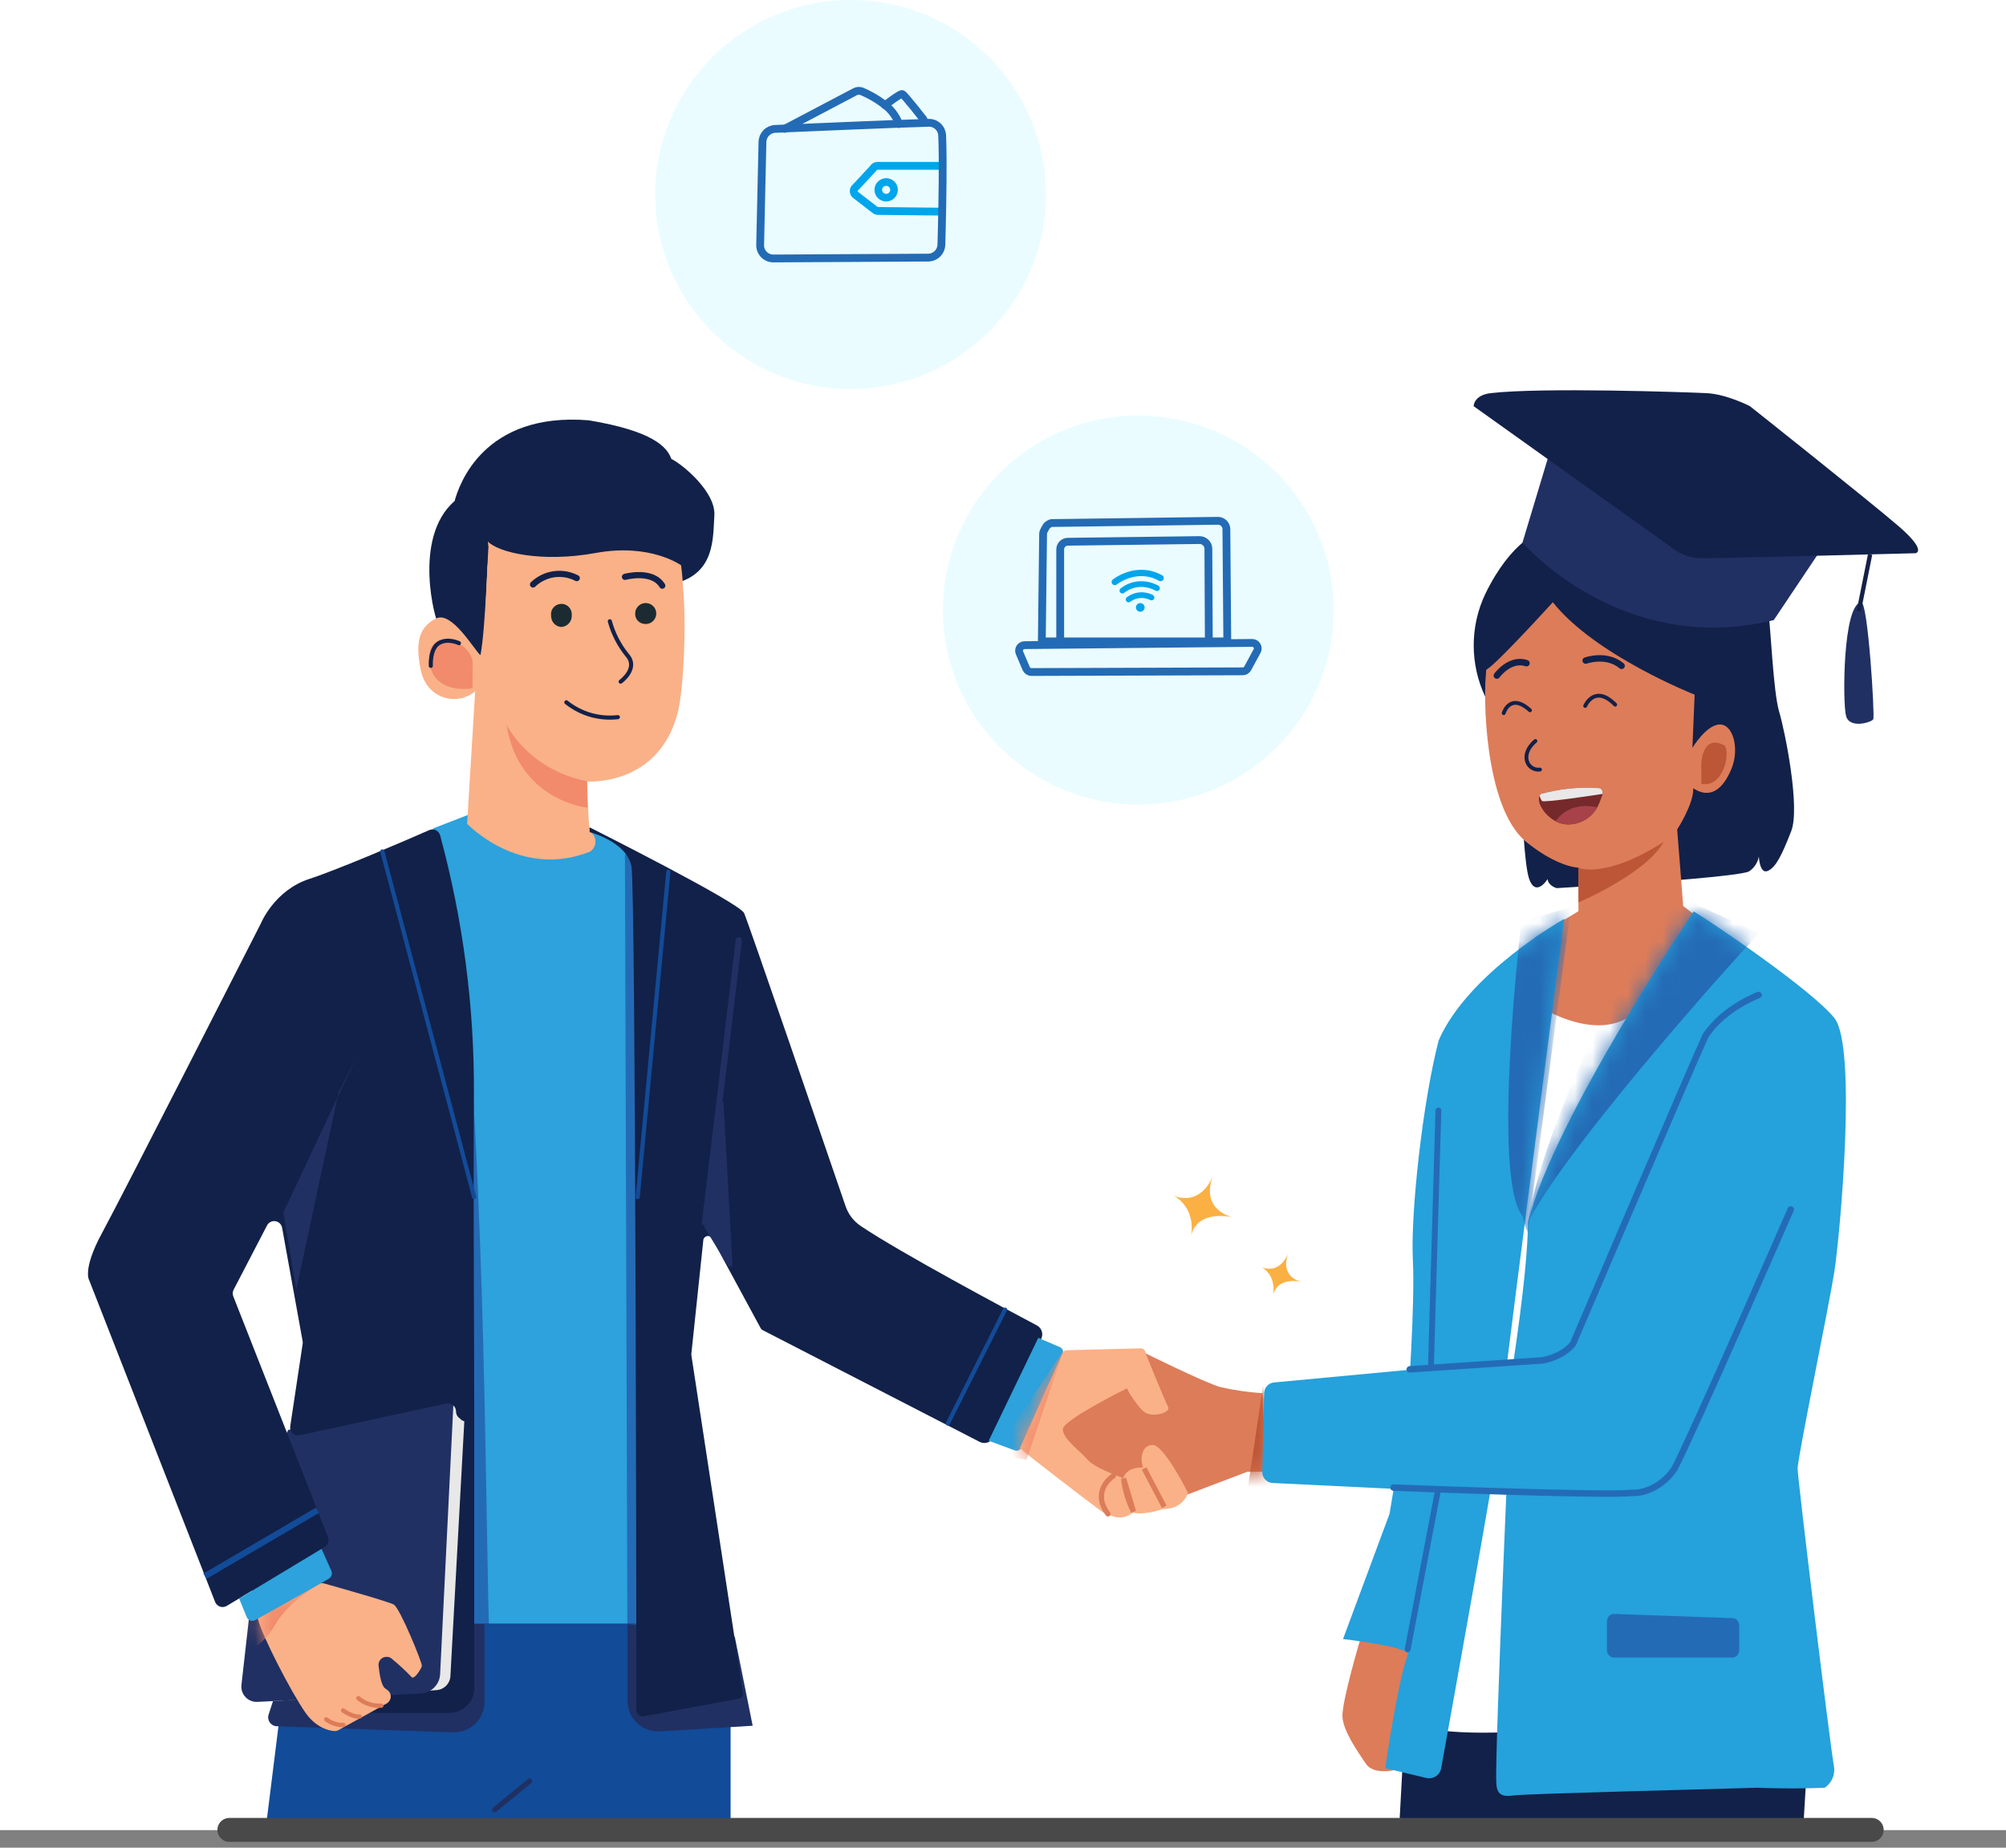 <svg width="100%" height="100%" viewBox="0 0 114 105" fill="none" xmlns="http://www.w3.org/2000/svg">
<rect x="0" y="0" width="114" height="105" fill="#808080" stroke="none"/>
<rect width="114" height="104" fill="white"/>
<path d="M80.361 98.054C80.361 98.054 82.378 98.771 87.476 98.31C92.574 97.848 102.727 99.76 102.727 99.76L102.47 103.989H79.508L79.765 99.238L80.361 98.054Z" fill="#122149"/>
<path d="M77.269 93.277C77.269 93.277 76.25 96.713 76.291 97.552C76.332 98.392 77.193 99.586 77.62 100.227C78.048 100.868 79.188 100.6 79.188 100.6C79.188 100.6 81.175 94.38 80.704 93.617C80.233 92.853 77.423 92.765 77.269 93.277Z" fill="#DD7C59"/>
<path d="M84.482 38.061L84.407 39.596C83.974 38.683 83.75 37.685 83.75 36.675C83.75 35.665 83.974 34.668 84.407 33.754C85.9 30.685 87.532 30.216 87.532 30.216L100.298 34.223C100.298 34.223 100.298 33.115 100.468 34.438C100.639 35.761 100.769 39.297 101.11 40.448C101.451 41.599 102.312 45.908 101.795 47.228C101.278 48.549 100.939 49.276 100.468 49.489C99.997 49.702 99.954 48.678 99.954 48.678C99.923 48.849 99.858 49.011 99.762 49.155C99.666 49.3 99.542 49.423 99.396 49.518C98.915 49.786 93.272 50.171 93.272 50.171L88.465 50.47C88.465 50.47 87.984 50.341 87.95 49.958C87.606 50.47 87.135 50.724 86.878 49.872C86.621 49.02 86.494 45.908 86.494 45.908L84.482 38.061Z" fill="#122149"/>
<path d="M24.602 47.082L26.952 46.171L33.488 47.243C33.488 47.243 35.252 47.697 35.947 48.836C36.641 49.975 37.047 92.266 37.047 92.266H25.837L24.602 47.082Z" fill="#2DA2DC"/>
<path d="M35.66 94.607L35.516 48.526L36.958 49.395L37.679 58.639L39.712 93.595L35.66 94.607Z" fill="#246BB5"/>
<path d="M27.824 93.307C27.584 88.685 27.677 66.392 26.081 52.573L20.567 95.331C23.324 96.534 28.055 97.931 27.824 93.307Z" fill="#246BB5"/>
<path d="M41.52 95.907V103.998H28.278L28.151 103.441L27.975 103.998H15.089L16.553 92.254H39.823L41.52 95.907Z" fill="#124B98"/>
<path d="M27.535 96.713V92.297H16.942L15.265 97.433C15.16 97.754 15.392 98.086 15.73 98.098L25.733 98.445C25.966 98.453 26.199 98.415 26.417 98.331C26.636 98.248 26.835 98.121 27.003 97.96C27.171 97.798 27.305 97.605 27.396 97.39C27.488 97.176 27.535 96.946 27.535 96.713Z" fill="#203063"/>
<path d="M35.662 96.665V92.296L41.758 93.014L42.774 98.069L37.511 98.389C37.274 98.404 37.036 98.37 36.813 98.29C36.59 98.21 36.385 98.086 36.212 97.924C36.039 97.763 35.901 97.568 35.806 97.351C35.712 97.134 35.663 96.901 35.662 96.665Z" fill="#203063"/>
<path d="M26.951 95.93V80.322L25.35 79.765L21.004 97.337H25.537C25.912 97.337 26.272 97.189 26.537 96.925C26.803 96.661 26.952 96.304 26.953 95.93H26.951Z" fill="#122149"/>
<path d="M17.336 81.614L25.362 79.88C25.489 79.849 25.622 79.849 25.749 79.88C25.875 79.911 25.993 79.971 26.093 80.054C26.192 80.138 26.27 80.244 26.321 80.363C26.372 80.482 26.395 80.612 26.388 80.741L25.597 95.246C25.586 95.452 25.5 95.647 25.355 95.794C25.21 95.941 25.016 96.031 24.809 96.045L15.146 96.696C15.022 96.704 14.897 96.684 14.781 96.639C14.665 96.595 14.561 96.525 14.476 96.435C14.39 96.346 14.325 96.238 14.286 96.12C14.246 96.003 14.234 95.878 14.25 95.756L15.55 84.686C15.561 84.595 15.587 84.506 15.627 84.423L16.747 82.069C16.804 81.954 16.887 81.853 16.989 81.774C17.091 81.695 17.21 81.641 17.336 81.614Z" fill="#E8E8E8"/>
<path d="M16.376 81.26L25.799 79.145L25.012 95.136C24.999 95.423 24.879 95.694 24.676 95.897C24.473 96.1 24.201 96.22 23.914 96.235L14.631 96.713C14.505 96.72 14.38 96.699 14.263 96.653C14.146 96.606 14.04 96.535 13.954 96.444C13.867 96.353 13.802 96.244 13.761 96.126C13.721 96.007 13.707 95.881 13.72 95.756L15.028 84.203L16.376 81.26Z" fill="#203063"/>
<path d="M24.899 35.409C24.781 35.443 23.392 30.581 25.836 28.471C26.076 27.579 27.466 23.399 33.46 23.885C37.09 24.492 37.905 25.387 38.15 26.076C38.871 26.442 40.678 27.99 40.597 29.282C40.515 30.574 40.638 32.529 38.434 33.136C36.229 33.744 27.711 31.962 27.711 32.084C27.711 32.206 27.434 37.957 27.434 37.957C27.434 37.957 25.649 35.211 24.899 35.409Z" fill="#122149"/>
<path d="M27.76 31.082C27.734 31.058 27.594 35.79 27.303 37.231C26.948 36.934 25.671 34.69 24.775 35.149C23.878 35.608 23.573 36.364 23.902 38.044C24.232 39.724 25.962 40.154 27.003 39.286L26.546 46.81C26.546 46.81 29.52 49.977 33.517 48.403C33.616 48.343 33.698 48.257 33.755 48.156C33.812 48.055 33.842 47.94 33.841 47.824C33.842 47.708 33.812 47.593 33.755 47.492C33.696 47.394 33.613 47.311 33.514 47.252C33.404 46.384 33.377 44.41 33.377 44.41C33.377 44.41 37.509 44.709 38.543 40.381C38.841 39.08 39.024 35.618 38.812 33.321C38.786 32.697 38.706 32.125 38.706 32.125C38.706 32.125 36.964 30.855 33.868 31.422C30.772 31.989 28.32 31.395 27.724 30.773L27.76 31.082Z" fill="#FAB187"/>
<path d="M24.393 47.173C24.453 47.147 24.517 47.134 24.583 47.135C24.648 47.135 24.712 47.149 24.77 47.178C24.828 47.206 24.88 47.246 24.921 47.296C24.963 47.345 24.993 47.403 25.011 47.465C26.312 52.258 26.959 57.204 26.933 62.169C26.888 69.636 26.962 77.629 26.95 80.323C26.951 80.409 26.926 80.494 26.88 80.568C26.834 80.641 26.767 80.7 26.688 80.737C26.613 80.77 26.53 80.784 26.448 80.777C26.36 80.766 26.277 80.732 26.207 80.677C26.15 80.629 26.092 80.579 26.039 80.526C25.959 80.442 25.915 80.331 25.917 80.215C25.917 80.146 25.902 80.077 25.873 80.014C25.845 79.951 25.802 79.895 25.748 79.851C25.695 79.806 25.632 79.775 25.563 79.76C25.495 79.745 25.425 79.745 25.357 79.76L17.045 81.559C16.973 81.577 16.898 81.577 16.826 81.559C16.754 81.54 16.688 81.503 16.634 81.452C16.578 81.402 16.537 81.338 16.514 81.268C16.489 81.198 16.483 81.123 16.494 81.05L17.199 76.373C17.208 76.323 17.208 76.272 17.199 76.222L16.033 69.777C16.017 69.681 15.971 69.593 15.903 69.523C15.833 69.456 15.744 69.412 15.648 69.396C15.552 69.382 15.453 69.399 15.367 69.444C15.282 69.49 15.213 69.561 15.17 69.648L13.278 73.289C13.248 73.347 13.23 73.41 13.226 73.475C13.223 73.541 13.233 73.606 13.257 73.667L18.641 87.347C18.68 87.448 18.682 87.559 18.648 87.661C18.613 87.763 18.543 87.85 18.451 87.907L12.891 91.256C12.833 91.291 12.769 91.313 12.701 91.321C12.634 91.328 12.566 91.32 12.502 91.299C12.439 91.277 12.381 91.241 12.334 91.194C12.284 91.148 12.246 91.092 12.223 91.029L5.077 72.772C5.077 72.772 4.652 72.179 5.798 70.069C6.945 67.959 14.822 52.482 14.822 52.482C14.822 52.482 15.584 50.59 17.595 49.941C19.225 49.41 23.049 47.766 24.393 47.173Z" fill="#122149"/>
<path d="M33.513 47.287C33.513 47.287 35.626 47.83 35.885 49.239C36.126 50.57 36.162 92.399 36.166 97.177C36.166 97.231 36.179 97.284 36.203 97.332C36.227 97.38 36.26 97.423 36.301 97.459C36.344 97.493 36.393 97.517 36.445 97.531C36.497 97.544 36.552 97.544 36.604 97.531L42.012 96.523C42.08 96.51 42.14 96.471 42.18 96.416C42.219 96.36 42.236 96.292 42.226 96.225L39.289 77.004C39.286 76.981 39.286 76.959 39.289 76.937L39.969 70.477C39.973 70.421 39.997 70.367 40.036 70.326C40.075 70.285 40.125 70.257 40.181 70.245C40.236 70.233 40.293 70.24 40.344 70.264C40.396 70.289 40.439 70.329 40.467 70.379L43.228 75.477C43.255 75.524 43.294 75.562 43.341 75.587L55.677 81.939C55.745 81.974 55.82 81.996 55.897 82.001C55.974 82.007 56.051 81.998 56.124 81.973C56.197 81.949 56.264 81.91 56.322 81.86C56.38 81.809 56.427 81.748 56.46 81.678L59.172 76.078C59.237 75.946 59.249 75.793 59.204 75.653C59.16 75.512 59.062 75.394 58.931 75.324C57.174 74.394 51.153 71.178 48.92 69.673C48.516 69.403 48.212 69.008 48.055 68.549C46.995 65.455 42.526 52.414 42.286 51.888C42.019 51.29 33.496 47.01 33.496 47.01L33.513 47.287Z" fill="#122149"/>
<path d="M37.982 49.539L36.239 68.028" stroke="#124B98" stroke-width="0.238" stroke-linecap="round"/>
<path d="M32.492 34.969C32.501 35.134 32.444 35.296 32.334 35.42C32.224 35.544 32.069 35.619 31.903 35.629C31.768 35.623 31.638 35.571 31.535 35.483C31.433 35.395 31.363 35.276 31.336 35.144C31.323 35.087 31.317 35.028 31.317 34.969C31.307 34.889 31.314 34.808 31.338 34.73C31.362 34.65 31.404 34.577 31.461 34.515C31.516 34.453 31.584 34.402 31.66 34.367C31.736 34.334 31.818 34.317 31.901 34.316C31.985 34.315 32.068 34.332 32.145 34.367C32.222 34.401 32.29 34.452 32.345 34.515C32.401 34.577 32.443 34.651 32.468 34.73C32.491 34.808 32.5 34.889 32.492 34.969Z" fill="#1C2B31"/>
<path d="M36.631 35.457C36.751 35.47 36.873 35.446 36.98 35.389C37.086 35.332 37.173 35.244 37.228 35.137C37.284 35.029 37.305 34.908 37.289 34.788C37.274 34.669 37.222 34.557 37.141 34.467C37.06 34.377 36.953 34.314 36.836 34.286C36.718 34.258 36.594 34.266 36.481 34.309C36.368 34.352 36.271 34.429 36.202 34.528C36.134 34.628 36.097 34.746 36.097 34.866C36.09 35.015 36.142 35.16 36.242 35.271C36.342 35.381 36.482 35.448 36.631 35.457Z" fill="#1C2B31"/>
<path d="M34.656 35.305C34.847 36.002 35.18 36.654 35.634 37.219C36.322 37.977 35.271 38.735 35.271 38.735" stroke="#122149" stroke-width="0.233" stroke-miterlimit="10" stroke-linecap="round"/>
<path d="M26.85 37.523C26.875 37.602 26.85 39.116 26.85 39.116C26.85 39.116 24.488 39.542 24.396 37.441C24.334 35.712 26.512 36.245 26.85 37.523Z" fill="#F18B6B"/>
<path d="M32.184 39.909C32.593 40.236 33.062 40.479 33.566 40.627C34.068 40.77 34.594 40.813 35.114 40.753" stroke="#122149" stroke-width="0.233" stroke-miterlimit="10" stroke-linecap="round"/>
<path d="M24.483 37.839C24.483 37.839 24.418 36.864 24.935 36.55C25.452 36.237 26.081 36.55 26.081 36.55" stroke="#122149" stroke-width="0.233" stroke-miterlimit="10" stroke-linecap="round"/>
<path d="M28.784 41.172C28.784 41.172 29.974 43.717 33.351 44.392C33.373 45.251 33.394 45.902 33.394 45.902C33.394 45.902 29.457 45.514 28.784 41.172Z" fill="#F18B6B"/>
<path d="M40.063 69.458L41.986 53.429" stroke="#203063" stroke-width="0.35" stroke-miterlimit="10" stroke-linecap="round"/>
<path d="M11.648 89.571L18.042 85.824" stroke="#124B98" stroke-width="0.35" stroke-miterlimit="10"/>
<path d="M56.187 81.874L57.668 82.422C57.737 82.449 57.813 82.448 57.882 82.42C57.95 82.391 58.004 82.337 58.033 82.269L60.389 76.936C60.419 76.866 60.42 76.786 60.392 76.714C60.364 76.642 60.308 76.585 60.237 76.554L59.004 76.027L56.187 81.874Z" fill="#2DA2DC"/>
<path d="M20.232 60.131L16.102 68.904L16.836 73.291L19.241 62.064" fill="#203063"/>
<path d="M40.152 69.719L40.996 62.6L41.513 71.93L40.152 69.719Z" fill="#203063" stroke="#203063" stroke-width="0.233"/>
<path d="M30.292 33.214C30.616 32.902 31.03 32.699 31.476 32.634C31.922 32.569 32.377 32.646 32.777 32.853" stroke="#122149" stroke-width="0.35" stroke-miterlimit="10" stroke-linecap="round"/>
<path d="M35.516 32.782C35.516 32.782 37.066 32.352 37.636 33.282" stroke="#122149" stroke-width="0.35" stroke-miterlimit="10" stroke-linecap="round"/>
<path d="M57.965 82.287C57.939 82.345 62.292 85.68 62.681 85.941C62.991 86.139 63.835 85.005 64.213 84.445C64.234 84.414 64.248 84.378 64.253 84.34C64.258 84.302 64.254 84.264 64.241 84.228C64.229 84.191 64.207 84.158 64.179 84.132C64.152 84.104 64.118 84.084 64.08 84.075C63.289 83.838 62.583 83.38 62.044 82.756C62.019 82.728 61.987 82.707 61.951 82.694C61.915 82.68 61.876 82.674 61.838 82.677C61.436 82.677 60.816 81.797 60.547 81.381C60.53 81.353 60.518 81.323 60.511 81.292C60.505 81.26 60.505 81.228 60.511 81.196C60.517 81.165 60.531 81.135 60.549 81.108C60.568 81.082 60.592 81.059 60.619 81.041L63.821 79.022C63.849 79.003 63.881 78.99 63.914 78.983C63.947 78.977 63.98 78.977 64.013 78.983C64.046 78.992 64.078 79.007 64.104 79.029C64.131 79.049 64.152 79.075 64.167 79.105C64.381 79.503 64.821 80.282 65.128 80.424C65.393 80.55 65.929 80.493 66.272 80.424C66.309 80.416 66.344 80.402 66.376 80.383C66.407 80.361 66.432 80.333 66.45 80.299C66.467 80.266 66.477 80.231 66.479 80.194C66.481 80.157 66.475 80.12 66.46 80.086L65.071 76.773C65.052 76.729 65.02 76.691 64.979 76.665C64.94 76.637 64.893 76.622 64.845 76.622L60.612 76.73C60.565 76.73 60.519 76.744 60.48 76.77C60.441 76.796 60.411 76.832 60.393 76.873L57.965 82.287Z" fill="#FAB187"/>
<mask id="mask0" style="mask-type:alpha" maskUnits="userSpaceOnUse" x="57" y="76" width="10" height="10">
<path d="M57.965 82.287C57.939 82.345 62.292 85.68 62.681 85.941C62.991 86.139 63.835 85.005 64.213 84.445C64.234 84.414 64.248 84.378 64.253 84.34C64.258 84.302 64.254 84.264 64.241 84.228C64.229 84.191 64.207 84.158 64.179 84.132C64.152 84.104 64.118 84.084 64.08 84.075C63.289 83.838 62.583 83.38 62.044 82.756C62.019 82.728 61.987 82.707 61.951 82.694C61.915 82.68 61.876 82.674 61.838 82.677C61.436 82.677 60.816 81.797 60.547 81.381C60.53 81.353 60.518 81.323 60.511 81.292C60.505 81.26 60.505 81.228 60.511 81.196C60.517 81.165 60.531 81.135 60.549 81.108C60.568 81.082 60.592 81.059 60.619 81.041L63.821 79.022C63.849 79.003 63.881 78.99 63.914 78.983C63.947 78.977 63.98 78.977 64.013 78.983C64.046 78.992 64.078 79.007 64.104 79.029C64.131 79.049 64.152 79.075 64.167 79.105C64.381 79.503 64.821 80.282 65.128 80.424C65.393 80.55 65.929 80.493 66.272 80.424C66.309 80.416 66.344 80.402 66.376 80.383C66.407 80.361 66.432 80.333 66.45 80.299C66.467 80.266 66.477 80.231 66.479 80.194C66.481 80.157 66.475 80.12 66.46 80.086L65.071 76.773C65.052 76.729 65.02 76.691 64.979 76.665C64.94 76.637 64.893 76.622 64.845 76.622L60.612 76.73C60.565 76.73 60.519 76.744 60.48 76.77C60.441 76.796 60.411 76.832 60.393 76.873L57.965 82.287Z" fill="#FAB187"/>
</mask>
<g mask="url(#mask0)">
<path d="M58.342 82.958L60.428 76.764L56.458 82.651L58.342 82.958Z" fill="#F18B6B"/>
</g>
<path d="M65.105 76.91C65.105 76.91 68.454 78.568 69.35 78.824C70.141 79.004 70.944 79.12 71.754 79.171L71.944 83.635H70.891L67.197 85.037C67.197 85.037 66.05 82.456 65.805 82.494C65.62 82.563 65.462 82.687 65.35 82.849C65.239 83.01 65.18 83.202 65.182 83.398C65.183 83.529 65.211 83.657 65.264 83.776C64.802 84.068 64.543 84.31 63.942 84.052C63.341 83.793 62.173 83.389 61.805 82.946C61.437 82.504 60.334 81.717 60.406 81.19C60.478 80.664 64.043 78.894 64.043 78.894C64.043 78.894 64.644 80.025 65.105 80.286C65.567 80.547 66.559 80.274 66.379 79.941C66.199 79.609 65.105 76.91 65.105 76.91Z" fill="#DD7C59"/>
<mask id="mask1" style="mask-type:alpha" maskUnits="userSpaceOnUse" x="60" y="76" width="12" height="10">
<path d="M65.105 76.91C65.105 76.91 68.454 78.568 69.35 78.824C70.141 79.004 71.158 79.12 71.968 79.17L71.944 83.635H70.891L67.197 85.037C67.197 85.037 66.05 82.456 65.805 82.494C65.62 82.563 65.462 82.687 65.35 82.849C65.239 83.01 65.18 83.202 65.182 83.398C65.183 83.529 65.211 83.657 65.264 83.776C64.802 84.068 64.543 84.31 63.942 84.052C63.341 83.793 62.173 83.389 61.805 82.946C61.437 82.504 60.334 81.717 60.406 81.19C60.478 80.664 64.043 78.894 64.043 78.894C64.043 78.894 64.721 80.025 65.182 80.286C65.644 80.547 66.559 80.274 66.379 79.941C66.199 79.609 65.105 76.91 65.105 76.91Z" fill="#DD7C59"/>
</mask>
<g mask="url(#mask1)">
<path d="M70.77 85.507L71.784 78.718L72.505 84.938L70.77 85.507Z" fill="#BC5637"/>
</g>
<path d="M67.518 84.849C67.518 84.849 66.157 82.105 65.504 82.114C64.85 82.124 64.782 82.959 64.965 83.392C64.706 83.392 63.946 83.411 63.814 84.086C63.814 84.411 63.675 84.404 63.675 84.404C63.675 84.404 63.098 83.837 62.85 84.294C62.615 84.811 62.561 85.393 62.699 85.945C63.078 86.11 63.701 86.495 64.381 85.959C64.898 86.098 65.797 85.861 65.984 85.784C66.172 85.708 67.095 85.87 67.518 84.849Z" fill="#FAB187"/>
<path d="M18.163 89.984C18.248 89.96 18.338 89.96 18.422 89.984C19.081 90.168 22.059 91.01 22.374 91.18C22.727 91.369 24.004 94.505 23.975 94.668C23.946 94.831 23.518 95.508 23.379 95.29C23.025 94.922 22.649 94.575 22.254 94.252C22.186 94.195 22.102 94.161 22.014 94.154C21.948 94.147 21.881 94.154 21.819 94.176C21.756 94.197 21.699 94.232 21.651 94.277C21.604 94.323 21.566 94.378 21.542 94.439C21.518 94.501 21.507 94.566 21.511 94.632C21.569 95.192 21.677 95.79 21.881 95.941L22.038 96.056C22.095 96.101 22.141 96.16 22.17 96.228C22.198 96.296 22.211 96.37 22.206 96.443C22.2 96.516 22.176 96.587 22.136 96.649C22.097 96.712 22.044 96.764 21.98 96.802L19.235 98.316C19.162 98.358 19.078 98.377 18.995 98.371C18.692 98.347 17.978 98.197 17.372 97.345C16.584 96.237 14.855 92.888 14.656 91.993C14.49 91.189 17.504 90.192 18.163 89.984Z" fill="#FAB187"/>
<mask id="mask2" style="mask-type:alpha" maskUnits="userSpaceOnUse" x="14" y="89" width="10" height="10">
<path d="M18.163 89.984C18.248 89.96 18.338 89.96 18.422 89.984C19.081 90.168 22.059 91.01 22.374 91.18C22.727 91.369 24.004 94.505 23.975 94.668C23.946 94.831 23.518 95.508 23.379 95.29C23.025 94.922 22.649 94.575 22.254 94.252C22.186 94.195 22.102 94.161 22.014 94.154C21.948 94.147 21.881 94.154 21.819 94.176C21.756 94.197 21.699 94.232 21.651 94.277C21.604 94.323 21.566 94.378 21.542 94.439C21.518 94.501 21.507 94.566 21.511 94.632C21.569 95.192 21.677 95.79 21.881 95.941L22.038 96.056C22.095 96.101 22.141 96.16 22.17 96.228C22.198 96.296 22.211 96.37 22.206 96.443C22.2 96.516 22.176 96.587 22.136 96.649C22.097 96.712 22.044 96.764 21.98 96.802L19.235 98.316C19.162 98.358 19.078 98.377 18.995 98.371C18.692 98.347 17.978 98.197 17.372 97.345C16.584 96.237 14.855 92.888 14.656 91.993C14.49 91.189 17.504 90.192 18.163 89.984Z" fill="#FAB187"/>
</mask>
<g mask="url(#mask2)">
<path d="M10.876 92.847C10.763 93.244 13.827 95.478 15.625 92.349C16.37 91.048 17.901 90.17 17.901 90.17L16.894 88.916L10.876 92.847Z" fill="#F18B6B"/>
</g>
<path d="M13.59 90.843L14.025 91.9C14.044 91.944 14.072 91.984 14.107 92.017C14.142 92.05 14.184 92.076 14.229 92.091C14.274 92.106 14.322 92.112 14.369 92.108C14.417 92.104 14.464 92.089 14.506 92.065L18.296 89.941L18.686 89.713C18.758 89.672 18.813 89.606 18.839 89.527C18.87 89.45 18.87 89.364 18.839 89.287L18.274 88.019L13.59 90.843Z" fill="#2DA2DC"/>
<path d="M13.035 103.988H106.368" stroke="#494949" stroke-width="1.359" stroke-linecap="round"/>
<path d="M28.114 102.837L30.095 101.213" stroke="#203063" stroke-width="0.296" stroke-linecap="round"/>
<path d="M53.867 80.893L57.116 74.422" stroke="#124B98" stroke-width="0.238" stroke-linecap="round"/>
<path d="M63.275 83.867C62.835 84.152 62.162 84.984 62.965 86.032M65.02 83.448L66.162 85.625L65.02 83.448ZM63.854 84.018C63.928 84.674 64.118 85.311 64.417 85.9L63.854 84.018Z" stroke="#DD7C59" stroke-width="0.296" stroke-linecap="round"/>
<path d="M21.727 48.384L26.948 68.028" stroke="#124B98" stroke-width="0.238" stroke-linecap="round"/>
<path d="M20.363 96.504C20.728 96.806 21.195 96.959 21.669 96.93" stroke="#DD7C59" stroke-width="0.245" stroke-linecap="round"/>
<path d="M19.499 97.201C19.499 97.201 20.037 97.593 20.434 97.543" stroke="#DD7C59" stroke-width="0.245" stroke-linecap="round"/>
<path d="M18.536 97.706C18.816 97.922 19.162 98.036 19.517 98.029" stroke="#DD7C59" stroke-width="0.245" stroke-linecap="round"/>
<path d="M88.246 34.223C88.246 34.223 85.032 37.764 84.475 38.05C84.261 39.417 84.347 45.855 86.703 47.816C87.946 48.838 89.058 49.266 89.703 49.307V51.781L87.196 53.29L87.561 57.238C87.561 57.238 92.099 60.124 93.838 56.221C96.622 52.554 96.324 51.999 96.324 51.999L95.656 51.489L95.313 47.139C95.313 47.139 96.274 45.649 96.224 44.795C97.2 45.436 97.925 44.838 98.399 43.687C98.873 42.536 98.483 41.13 97.712 41.17C96.94 41.211 96.178 42.503 96.178 42.503L96.305 39.476C96.305 39.476 90.65 37.252 88.246 34.223Z" fill="#DD7C59"/>
<path d="M88.122 25.517L86.523 30.826C86.523 30.826 92.109 37.36 100.803 35.238L103.659 30.974L88.18 25.232L88.122 25.517Z" fill="#203063"/>
<path d="M83.746 23.082L94.981 31.099C95.492 31.525 96.143 31.748 96.81 31.723C98.012 31.723 108.862 31.438 108.862 31.438C108.862 31.438 109.547 31.326 107.9 29.905C106.254 28.484 99.447 23.082 99.447 23.082C99.447 23.082 98.134 22.4 96.99 22.342C95.846 22.285 87.568 22.003 84.712 22.342C83.746 22.457 83.746 23.082 83.746 23.082Z" fill="#122149"/>
<path d="M105.771 34.223C104.723 34.34 104.704 39.979 104.915 40.704C105.127 41.429 106.357 41.046 106.456 40.876C106.554 40.706 106.155 34.182 105.771 34.223Z" fill="#203063"/>
<path d="M106.278 31.506L105.632 34.736" stroke="#152148" stroke-width="0.245"/>
<path d="M96.254 51.791C96.254 51.791 88.289 63.593 86.832 69.459C86.832 72.287 85.89 78.141 85.89 78.141C85.89 78.141 84.945 99.642 85.032 101.214C85.032 102.027 85.376 102.121 86.061 102.027C86.746 101.934 97.026 101.678 99.853 101.592C101.997 101.678 103.699 101.592 103.699 101.592C103.902 101.453 104.059 101.258 104.151 101.03C104.243 100.802 104.264 100.552 104.213 100.312C104.042 99.46 102.158 84.065 102.158 83.448C102.158 82.83 103.927 74.278 104.242 72.287C104.557 70.296 105.554 59.466 104.242 57.846C102.929 56.227 97.375 52.473 96.254 51.791Z" fill="#25A1DB"/>
<mask id="mask3" style="mask-type:alpha" maskUnits="userSpaceOnUse" x="85" y="51" width="20" height="52">
<path d="M96.254 51.791C96.254 51.791 88.289 63.593 86.832 69.459C86.832 72.287 85.89 78.141 85.89 78.141C85.89 78.141 84.945 99.642 85.032 101.214C85.032 102.027 85.376 102.121 86.061 102.027C86.746 101.934 97.026 101.678 99.853 101.592C101.997 101.678 103.699 101.592 103.699 101.592C103.902 101.453 104.059 101.258 104.151 101.03C104.243 100.802 104.264 100.552 104.213 100.312C104.042 99.46 102.158 84.065 102.158 83.448C102.158 82.83 103.927 74.278 104.242 72.287C104.557 70.296 105.554 59.466 104.242 57.846C102.929 56.227 97.375 52.473 96.254 51.791Z" fill="#25A1DB"/>
</mask>
<g mask="url(#mask3)">
<path d="M99.985 53.031C99.778 53.158 89.19 64.833 86.835 69.462C87.861 62.752 94.716 50.644 94.716 50.644L99.985 53.031Z" fill="#246BB5"/>
</g>
<path d="M88.894 52.216C88.894 52.216 83.424 55.285 81.758 59.123C80.854 62.606 80.159 68.917 80.292 71.563C80.424 74.209 80.008 79.76 80.008 79.76L78.967 86.026L76.323 93.143C76.323 93.143 79.948 93.555 80.02 93.99C79.409 95.615 78.725 100.478 78.725 100.478L81.049 101.036C81.141 101.058 81.238 101.061 81.332 101.045C81.426 101.029 81.515 100.995 81.595 100.943C81.675 100.891 81.744 100.824 81.796 100.744C81.849 100.665 81.885 100.577 81.902 100.483C82.529 97.002 85.205 82.169 85.058 82.437C84.911 82.705 88.894 52.216 88.894 52.216Z" fill="#25A1DB"/>
<mask id="mask4" style="mask-type:alpha" maskUnits="userSpaceOnUse" x="76" y="52" width="13" height="50">
<path d="M88.894 52.216C88.894 52.216 83.424 55.285 81.758 59.123C80.854 62.606 80.159 68.917 80.292 71.563C80.424 74.209 80.008 79.76 80.008 79.76L78.967 86.026L76.784 91.903C76.55 92.534 76.969 93.218 77.634 93.32C78.679 93.481 79.977 93.731 80.02 93.99C79.409 95.615 78.725 100.478 78.725 100.478L81.049 101.036C81.141 101.058 81.238 101.061 81.332 101.045C81.426 101.029 81.515 100.995 81.595 100.943C81.675 100.891 81.744 100.824 81.796 100.744C81.849 100.665 81.885 100.577 81.902 100.483C82.529 97.002 85.205 82.169 85.058 82.437C84.911 82.705 88.894 52.216 88.894 52.216Z" fill="#25A1DB"/>
</mask>
<g mask="url(#mask4)">
<path d="M86.455 52.387C86.455 52.387 84.741 66.926 86.527 69.101C86.591 69.425 86.693 69.742 86.83 70.043L89.281 51.533L86.455 52.387Z" fill="#246BB5"/>
</g>
<path d="M91.321 92.147V93.764C91.321 93.876 91.362 93.984 91.437 94.068C91.472 94.107 91.515 94.139 91.564 94.161C91.612 94.183 91.665 94.194 91.718 94.195H98.448C98.5 94.194 98.552 94.183 98.6 94.161C98.647 94.138 98.691 94.106 98.727 94.068C98.763 94.026 98.792 93.978 98.811 93.927C98.831 93.875 98.841 93.819 98.84 93.764V92.383C98.842 92.274 98.803 92.168 98.732 92.084C98.698 92.046 98.656 92.014 98.609 91.992C98.562 91.97 98.512 91.957 98.46 91.955L91.73 91.716C91.677 91.715 91.623 91.725 91.574 91.746C91.525 91.766 91.481 91.797 91.444 91.835C91.405 91.876 91.375 91.924 91.355 91.977C91.333 92.031 91.321 92.088 91.321 92.147Z" fill="#246BB5"/>
<path d="M79.997 93.724L81.71 84.738" stroke="#246BB5" stroke-width="0.331" stroke-miterlimit="10" stroke-linecap="round"/>
<path d="M81.324 77.516L81.743 63.105" stroke="#246BB5" stroke-width="0.331" stroke-miterlimit="10" stroke-linecap="round"/>
<path d="M89.703 49.317C89.703 49.317 91.229 49.972 94.544 47.841C93.544 49.659 89.703 51.279 89.703 51.279V49.317Z" fill="#BC5637"/>
<path d="M96.684 43.433C96.684 43.433 96.705 41.663 98.01 42.366C98.354 42.819 97.924 44.797 96.684 44.541V43.433Z" fill="#BC5637"/>
<path d="M87.257 42.11C87.257 42.11 86.634 42.589 86.764 43.199C86.796 43.366 86.892 43.515 87.032 43.614C87.171 43.714 87.344 43.756 87.514 43.732" stroke="#122149" stroke-width="0.218" stroke-miterlimit="10" stroke-linecap="round"/>
<path d="M90.085 40.117C90.085 40.117 90.62 38.858 91.791 40.044" stroke="#122149" stroke-width="0.218" stroke-miterlimit="10" stroke-linecap="round"/>
<path d="M85.454 40.526C85.454 40.526 85.807 39.331 86.949 40.364" stroke="#122149" stroke-width="0.218" stroke-miterlimit="10" stroke-linecap="round"/>
<path d="M85.066 38.391C85.066 38.391 85.804 37.369 86.749 37.687" stroke="#122149" stroke-width="0.367" stroke-miterlimit="10" stroke-linecap="round"/>
<path d="M90.113 37.538C90.113 37.538 91.296 37.113 92.154 37.837" stroke="#122149" stroke-width="0.367" stroke-miterlimit="10" stroke-linecap="round"/>
<path d="M91.068 45.118C91.062 45.184 91.044 45.249 91.015 45.309C90.949 45.504 90.869 45.693 90.775 45.876C90.622 46.153 90.401 46.387 90.133 46.556C89.865 46.726 89.558 46.825 89.241 46.845C88.952 46.868 88.662 46.807 88.407 46.668C87.744 46.321 87.306 45.575 87.499 45.218C87.518 45.179 87.546 45.145 87.58 45.118C88.653 44.82 89.77 44.708 90.881 44.787C91.049 44.809 91.085 44.969 91.068 45.118Z" fill="#76292A"/>
<path d="M91.067 45.117C90.512 45.203 87.726 45.624 87.63 45.517C87.567 45.426 87.52 45.325 87.493 45.218C87.513 45.179 87.541 45.145 87.575 45.117C88.648 44.82 89.764 44.708 90.875 44.787C91.048 44.809 91.084 44.969 91.067 45.117Z" fill="#E8E8E8"/>
<path d="M90.766 45.876C90.612 46.153 90.392 46.386 90.124 46.556C89.856 46.725 89.549 46.824 89.232 46.844C88.943 46.868 88.653 46.806 88.398 46.667C88.674 46.282 89.383 45.579 90.766 45.876Z" fill="#A74249"/>
<path d="M48.341 22.104C54.474 22.104 59.445 17.156 59.445 11.052C59.445 4.948 54.474 0 48.341 0C42.209 0 37.237 4.948 37.237 11.052C37.237 17.156 42.209 22.104 48.341 22.104Z" fill="#EAFCFF"/>
<path d="M53.424 9.425L49.849 9.425C49.8 9.429 49.753 9.445 49.712 9.471C49.672 9.498 49.638 9.535 49.615 9.578L48.549 10.725C48.517 10.785 48.508 10.854 48.523 10.92C48.539 10.986 48.577 11.044 48.632 11.083L49.736 11.936C49.786 11.974 49.848 11.992 49.911 11.988L53.424 12.025" stroke="#00A5EC" stroke-width="0.444" stroke-miterlimit="10" stroke-linecap="round"/>
<path d="M44.585 7.324L48.591 5.215C48.652 5.182 48.72 5.164 48.79 5.161C48.859 5.158 48.928 5.171 48.992 5.199C49.419 5.379 49.822 5.612 50.193 5.89C50.603 6.175 50.917 6.578 51.092 7.047" stroke="#236BB5" stroke-width="0.444" stroke-miterlimit="10" stroke-linecap="round"/>
<path d="M52.483 6.785C52.483 6.785 51.394 5.382 51.273 5.345C51.152 5.308 50.296 5.981 50.296 5.981" stroke="#236BB5" stroke-width="0.444" stroke-miterlimit="10" stroke-linecap="round"/>
<path d="M50.175 11.193C50.4 11.294 50.666 11.194 50.767 10.97C50.869 10.746 50.77 10.483 50.544 10.382C50.319 10.281 50.054 10.381 49.952 10.605C49.85 10.829 49.95 11.092 50.175 11.193Z" stroke="#00A5EC" stroke-width="0.433" stroke-miterlimit="10" stroke-linecap="round"/>
<path d="M43.33 8.074L43.199 13.922C43.197 14.022 43.215 14.122 43.251 14.215C43.288 14.308 43.343 14.392 43.413 14.464C43.483 14.535 43.566 14.591 43.658 14.63C43.751 14.669 43.85 14.688 43.95 14.688L52.753 14.639C52.95 14.636 53.137 14.557 53.277 14.418C53.416 14.279 53.496 14.091 53.499 13.895C53.53 12.796 53.581 10.674 53.571 9.066C53.57 8.528 53.559 8.05 53.541 7.683C53.53 7.489 53.444 7.306 53.301 7.175C53.158 7.043 52.969 6.972 52.774 6.978C50.886 7.03 45.908 7.247 44.046 7.325C43.854 7.335 43.673 7.418 43.54 7.558C43.407 7.697 43.332 7.882 43.33 8.074V8.074Z" stroke="#236BB5" stroke-width="0.444" stroke-miterlimit="10" stroke-linecap="round"/>
<path d="M64.69 45.721C70.823 45.721 75.794 40.773 75.794 34.669C75.794 28.565 70.823 23.617 64.69 23.617C58.558 23.617 53.586 28.565 53.586 34.669C53.586 40.773 58.558 45.721 64.69 45.721Z" fill="#EAFCFF"/>
<path d="M59.206 36.449L59.279 30.311C59.283 30.188 59.487 29.879 59.487 29.879C59.487 29.879 59.644 29.732 59.768 29.723L69.184 29.596C69.249 29.592 69.314 29.601 69.375 29.623C69.436 29.645 69.493 29.679 69.54 29.723C69.588 29.767 69.626 29.82 69.653 29.879C69.679 29.938 69.694 30.002 69.695 30.067L69.746 36.449L59.206 36.449Z" stroke="#236BB5" stroke-width="0.444" stroke-miterlimit="10" stroke-linecap="round"/>
<path d="M57.935 37.093L58.322 38C58.347 38.056 58.388 38.103 58.44 38.137C58.491 38.17 58.551 38.188 58.613 38.189L70.626 38.15C70.683 38.15 70.738 38.134 70.787 38.106C70.835 38.077 70.875 38.036 70.902 37.987L71.439 36.998C71.465 36.95 71.478 36.896 71.477 36.841C71.476 36.786 71.46 36.732 71.431 36.685C71.403 36.638 71.362 36.6 71.314 36.573C71.266 36.547 71.211 36.533 71.156 36.534L58.221 36.662C58.17 36.663 58.12 36.676 58.076 36.701C58.031 36.725 57.993 36.76 57.965 36.802C57.937 36.845 57.92 36.893 57.914 36.944C57.909 36.994 57.916 37.045 57.935 37.093Z" stroke="#236BB5" stroke-width="0.444" stroke-miterlimit="10" stroke-linecap="round"/>
<path d="M60.25 36.296L60.25 31.204C60.255 31.095 60.3 30.991 60.379 30.913C60.457 30.836 60.561 30.791 60.671 30.786L68.14 30.691C68.209 30.687 68.277 30.697 68.341 30.721C68.405 30.744 68.464 30.78 68.514 30.826C68.563 30.873 68.603 30.929 68.63 30.991C68.657 31.053 68.671 31.12 68.671 31.188L68.696 36.399" stroke="#236BB5" stroke-width="0.444" stroke-miterlimit="10" stroke-linecap="round"/>
<path d="M63.351 33.073C63.351 33.073 64.574 32.086 65.956 32.848" stroke="#00A5EC" stroke-width="0.358" stroke-miterlimit="10" stroke-linecap="round"/>
<path d="M63.785 33.564C64.058 33.347 64.388 33.22 64.736 33.195C65.084 33.171 65.436 33.251 65.75 33.425" stroke="#00A5EC" stroke-width="0.323" stroke-miterlimit="10" stroke-linecap="round"/>
<path d="M64.137 34.067C64.321 33.928 64.541 33.843 64.772 33.823C65.002 33.803 65.234 33.849 65.439 33.954" stroke="#00A5EC" stroke-width="0.323" stroke-miterlimit="10" stroke-linecap="round"/>
<path d="M64.855 34.666C64.937 34.636 64.979 34.546 64.949 34.465C64.919 34.383 64.828 34.341 64.746 34.371C64.665 34.401 64.622 34.491 64.652 34.572C64.682 34.654 64.773 34.696 64.855 34.666Z" fill="#00A5EC" stroke="#00A5EC" stroke-width="0.182" stroke-miterlimit="10" stroke-linecap="round"/>
<path d="M71.841 79.132L71.735 83.637C71.732 83.719 71.745 83.8 71.773 83.876C71.804 83.955 71.85 84.027 71.91 84.087C71.968 84.148 72.038 84.197 72.117 84.228C72.193 84.261 72.275 84.277 72.357 84.276L91.752 85.219L86.986 77.194L72.413 78.56C72.263 78.573 72.122 78.639 72.017 78.746C71.912 78.853 71.849 78.995 71.841 79.144V79.132Z" fill="#25A1DB"/>
<path d="M99.94 56.545C99.94 56.545 97.95 57.277 96.921 58.868C96.28 60.229 89.4 76.35 89.4 76.35C89.4 76.35 88.941 77.055 87.66 77.306L80.118 77.816" stroke="#246BB5" stroke-width="0.367" stroke-miterlimit="10" stroke-linecap="round"/>
<path d="M101.767 68.731C101.767 68.731 96.213 81.456 95.169 83.446C94.542 84.422 93.456 84.882 92.766 84.834C91.309 85.02 79.192 84.535 79.192 84.535" stroke="#246BB5" stroke-width="0.367" stroke-miterlimit="10" stroke-linecap="round"/>
<path d="M73.94 72.833C73.94 72.833 72.712 72.602 73.209 71.219C73.209 71.219 72.797 72.42 71.707 72.02C71.707 72.02 72.53 72.42 72.354 73.582C72.364 73.586 72.463 72.591 73.94 72.833Z" fill="#FBB043"/>
<path d="M70.032 69.162C70.032 69.162 68.211 68.809 68.924 66.83C68.924 66.83 68.334 68.55 66.713 67.957C66.713 67.957 67.939 68.545 67.696 70.213C67.711 70.218 67.841 68.791 70.032 69.162Z" fill="#FBB043"/>
</svg>
